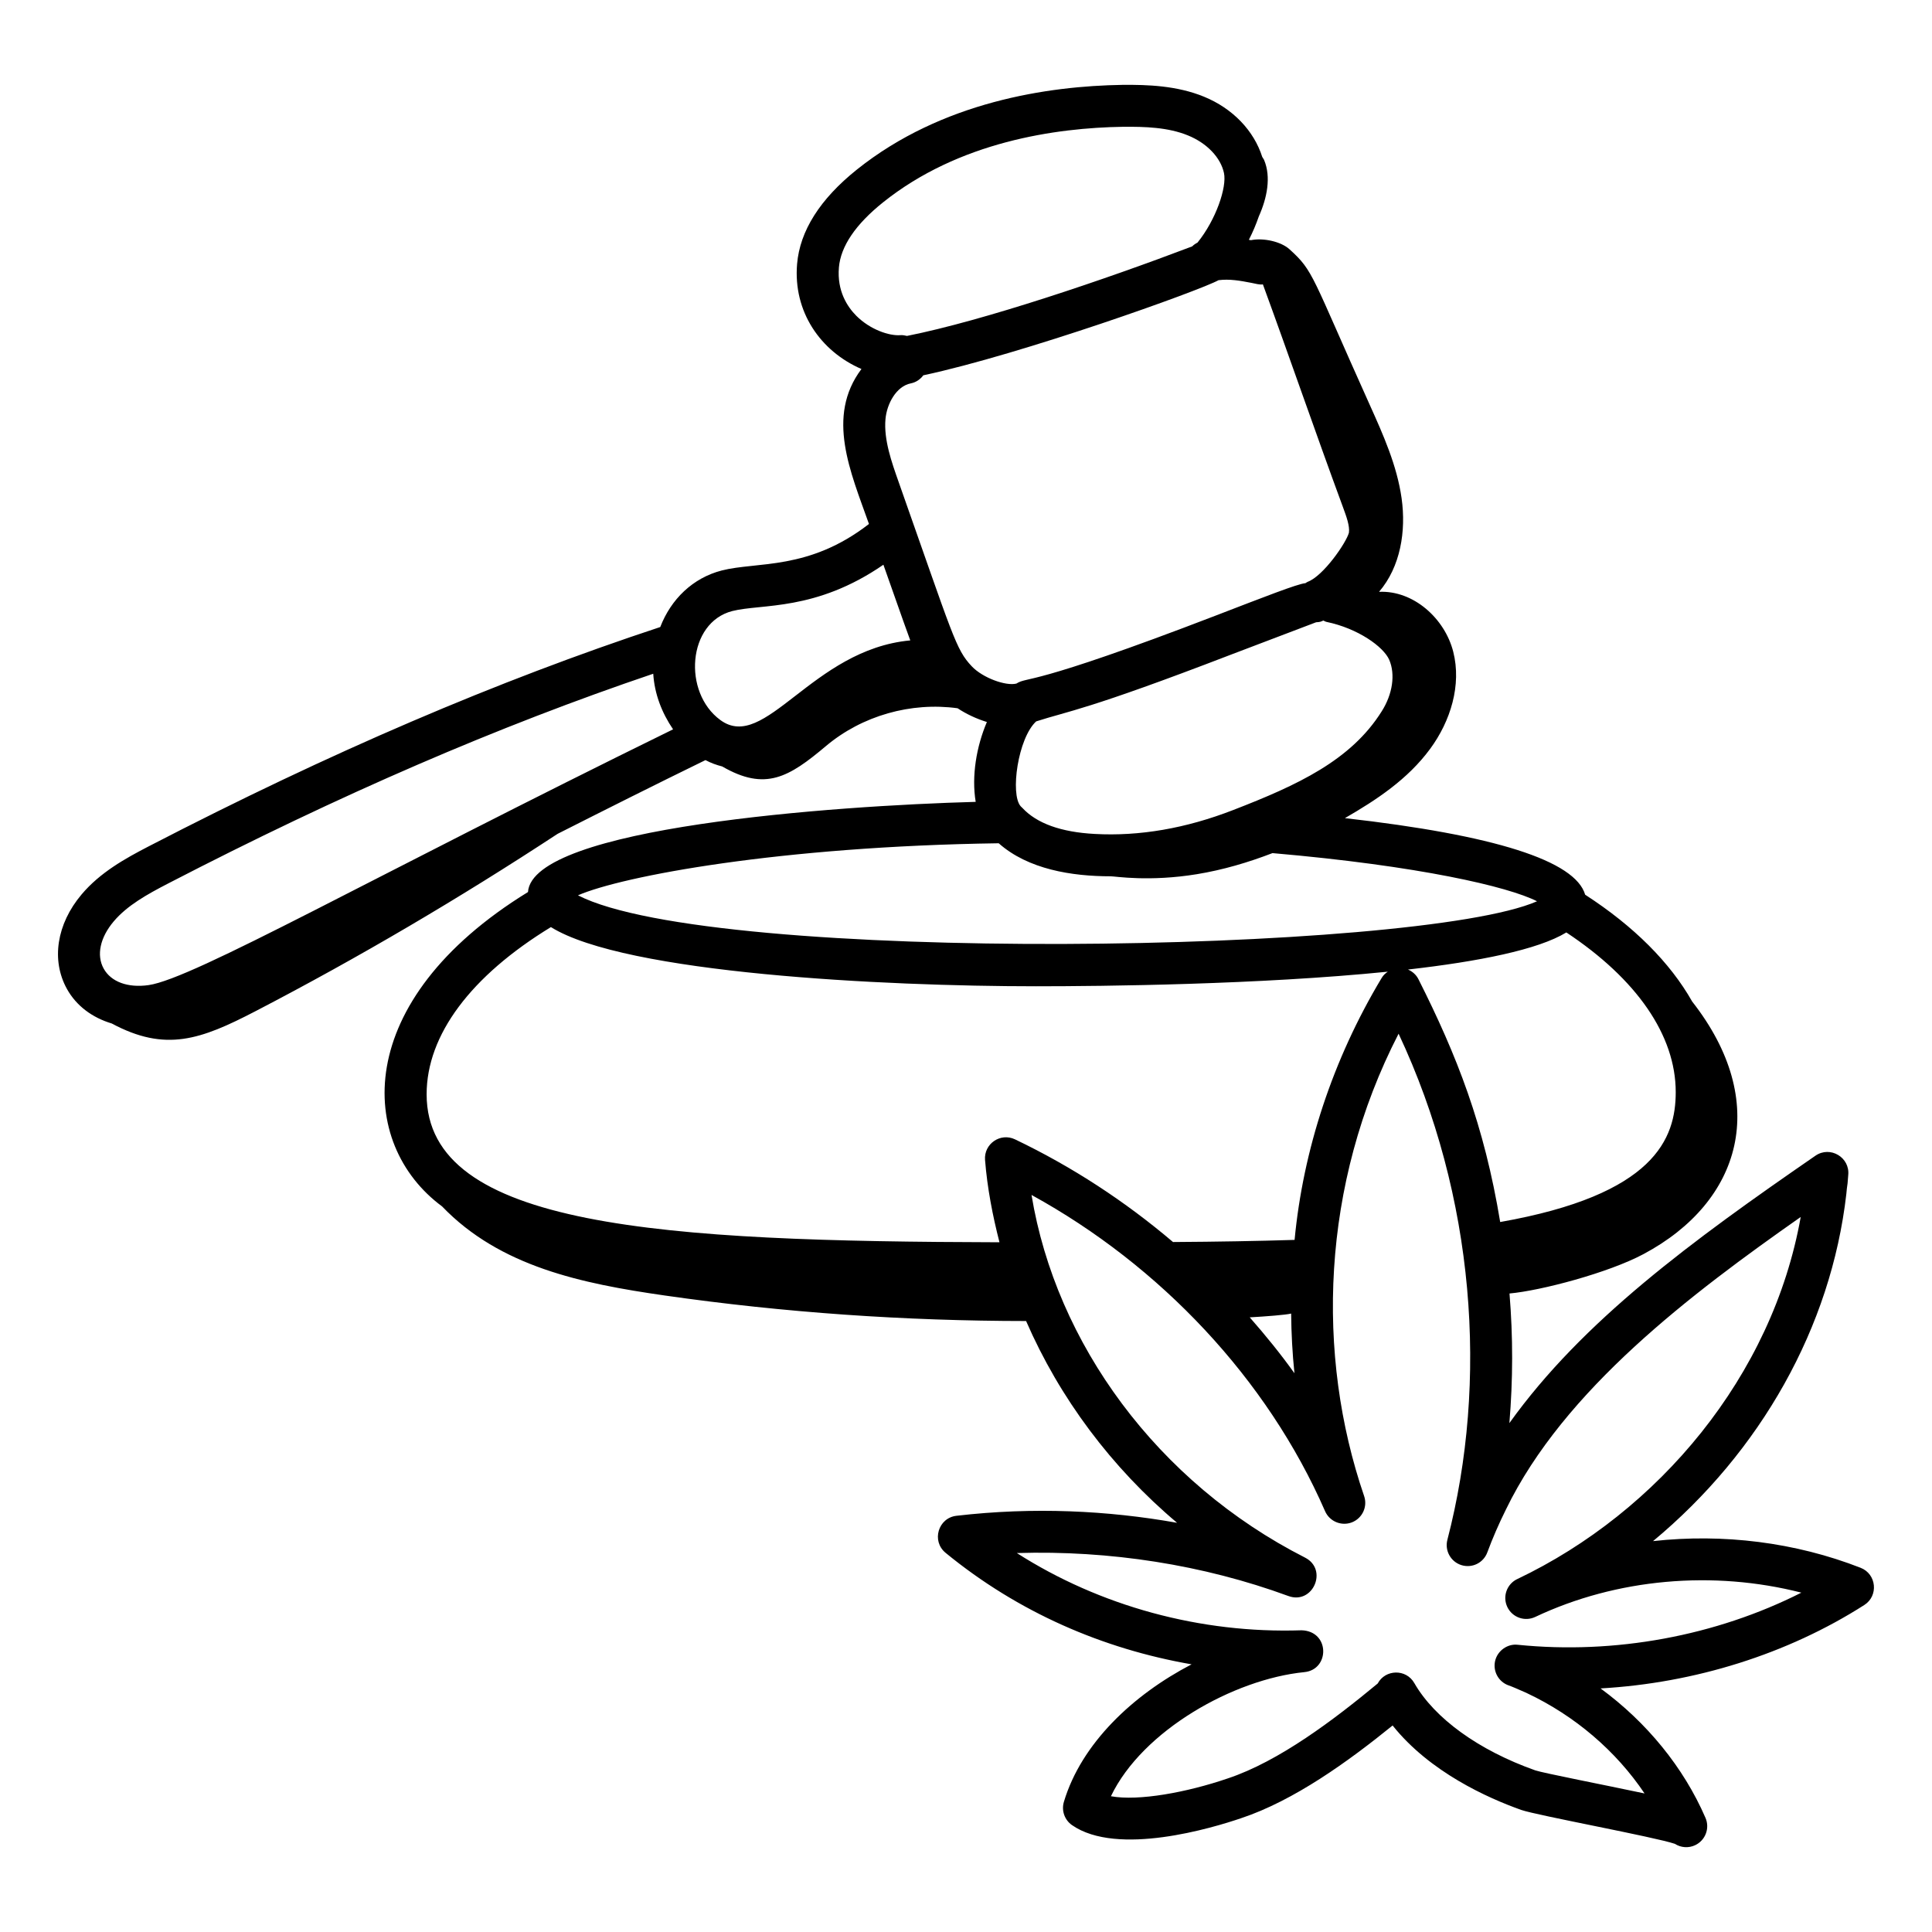 <?xml version="1.0" encoding="UTF-8"?>
<!-- Uploaded to: SVG Repo, www.svgrepo.com, Generator: SVG Repo Mixer Tools -->
<svg fill="#000000" width="800px" height="800px" version="1.1" viewBox="144 144 512 512" xmlns="http://www.w3.org/2000/svg">
 <path d="m173.61 415.23c14.258 7.641 23.547 4.305 38.09-3.25 27.477-14.273 54.18-30.02 80.07-47.004 12.797-6.477 25.785-13 39.188-19.543 1.434 0.77 2.922 1.301 4.438 1.688 11.434 6.613 17.645 2.879 27.488-5.41 9.598-8.082 22.57-11.711 34.883-10.016 2.285 1.512 4.949 2.773 7.766 3.644-2.769 6.484-4.102 14.344-2.965 21.16-37.797 1.039-117.47 6.773-118.65 23.902-46.996 28.891-45.145 66.777-22.773 83.301 15.355 15.984 37.012 20.453 58.961 23.609 31.723 4.555 63.77 6.754 95.816 6.773 8.91 20.465 22.641 38.836 40.012 53.473-18.363-3.273-38.098-4.227-58.461-1.859-4.848 0.555-6.684 6.691-2.887 9.816 19.27 15.797 41.711 25.469 65.191 29.551-15.527 8.09-29.203 20.938-33.84 36.453-0.688 2.301 0.18 4.773 2.141 6.148 12.031 8.387 37.363 0.723 44.801-1.816 14.102-4.68 28.484-15.102 40.176-24.578 9.832 12.32 25.129 19.195 34.113 22.387 4.148 1.438 35.387 7.168 40.684 8.973 1.625 1.051 3.664 1.168 5.363 0.367 2.727-1.273 3.949-4.484 2.758-7.242-5.797-13.379-15.57-25.332-27.812-34.309 24.91-1.41 49.512-9.082 69.898-22.109 3.816-2.434 3.25-8.207-0.969-9.855-17.336-6.781-36.445-9.125-55.016-7.074 28.492-23.668 47.18-56.719 51.219-91.984 0.066-0.969 0.203-1.938 0.332-2.836 0-0.004 0.098-1.434 0.172-2.156 0.504-4.711-4.773-7.863-8.684-5.164-32.746 22.574-61.711 43.773-81.113 70.863 0.957-11.574 0.98-22.758 0.031-34.348 8.316-0.746 26.199-5.469 35.496-10.43 26.125-13.934 33.727-40.383 12.918-66.934-5.84-10.32-15.426-19.941-28.363-28.316-2.621-9.016-24.008-15.812-63.668-20.293 8.402-4.852 16.648-10.289 22.586-18.355 5.406-7.34 8.371-16.91 6.121-25.746-2.25-8.836-10.551-16.293-19.66-15.871 5.703-6.652 7.199-16.113 5.977-24.793-1.223-8.676-4.859-16.801-8.457-24.793-15.559-34.566-14.766-35.332-21.266-41.207-2.238-2.023-6.859-3.074-10.211-2.398-0.184-0.031-0.355-0.066-0.543-0.102 1.035-2.008 1.91-4.094 2.641-6.203 2.207-4.926 3.277-10.457 1.406-14.922-0.129-0.309-0.363-0.559-0.508-0.855-2.199-6.887-7.723-12.793-15.453-15.953-7.191-2.938-14.934-3.184-21.59-3.125-19.672 0.305-47.848 4.441-70.363 22.438-9.789 7.828-15.121 16.258-15.859 25.043-1.055 12.598 6.137 23.086 17.059 27.82-9.488 12.613-2.863 27.355 1.988 41.066-15.945 12.375-29.637 9.926-38.996 12.32-7.676 1.973-13.469 7.606-16.312 14.992-43.172 14.246-87.516 33.246-135.52 58.094-6.34 3.277-12.945 6.969-17.828 12.762-6.621 7.836-8.109 17.438-3.887 25.055 2.527 4.539 6.769 7.621 11.875 9.152zm208.55-143.47c-1.867-5.281-3.988-11.258-3.5-16.691 0.355-4.016 2.828-8.695 6.715-9.473 1.395-0.273 2.523-1.082 3.316-2.137 26.031-5.551 73.352-22.488 78.234-25.207 2.906-0.367 5.656 0.117 8.738 0.715 1.094 0.219 2.156 0.535 3.016 0.398 7.066 19.285 13.777 38.852 21.242 59.098 0.855 2.316 1.824 4.941 1.555 6.715-0.703 2.648-6.773 11.488-10.945 13.016-0.219 0.078-0.371 0.246-0.578 0.352-2.062 0.16-11.039 3.691-23.801 8.598-49.801 19.156-49.582 16.016-52.805 18.012-2.828 0.707-8.938-1.535-11.797-4.555-4.297-4.527-4.906-7.84-19.391-48.84zm32.316 85.898c0-0.008-0.008-0.008-0.008-0.016-2.773-3.184-0.727-17.984 4.125-22.465 8.523-2.754 13.367-2.965 51.543-17.66 0.098-0.039 22.539-8.559 22.633-8.605 1.316-0.082 1.277-0.203 1.926-0.461 0.285 0.109 0.527 0.293 0.836 0.355 8.305 1.715 15.102 6.562 16.625 10.043 1.664 3.863 0.91 9.094-1.996 13.668-8.133 12.973-22.246 19.531-39.332 26.141-12.531 4.875-24.891 7.004-36.734 6.344-8.906-0.477-15.348-2.793-19.145-6.887-0.137-0.16-0.305-0.32-0.473-0.457zm-124.48 32.031c19.66 12.262 88.16 15.684 128.5 15.684 18.062 0 59.332-0.438 93.281-3.867-0.645 0.453-1.176 0.898-1.66 1.727-12.949 21.574-20.781 45.555-23.039 69.352-9.781 0.305-20.383 0.492-32.219 0.566-12.703-10.797-26.75-19.98-41.875-27.211-3.875-1.844-8.266 1.199-7.938 5.449 0.594 7.496 2.012 14.754 3.824 21.828-89.246-0.234-151.81-3.859-151.81-39.207-0.008-15.75 11.734-31.375 32.938-44.32zm269.1 1.418c18.66 12.367 28.988 27.262 28.988 42.309 0 12.324-5.527 27.191-46.52 34.434-4.234-25.672-11.453-44.09-21.645-64.312-0.602-1.211-1.609-2.094-2.785-2.598 18.684-2.129 34.484-5.254 41.961-9.832zm-72.93 101c0.051 5.281 0.328 10.562 0.875 15.816-3.656-5.113-7.652-10.035-11.852-14.812 4.148-0.23 9.73-0.66 10.977-1.004zm135.04-25.59c-7.484 42.113-37.684 78.125-75.102 95.949h-0.016c-2.769 1.324-3.949 4.629-2.633 7.402 1.316 2.769 4.617 3.949 7.394 2.641 21.582-10.203 47.176-12.414 70.531-6.438-22.652 11.461-49.434 16.43-75.176 13.812-2.684-0.312-5.375 1.562-5.992 4.32-0.609 2.75 0.934 5.519 3.598 6.453 1.098 0.383 2.152 0.863 4.449 1.867v-0.008c0.129 0.074 0.27 0.137 0.406 0.195 12.734 6 23.637 15.367 31.156 26.574-10.422-2.215-26.961-5.426-28.965-6.121-14.977-5.312-26.664-13.746-32.051-23.133-2.176-3.809-7.672-3.668-9.703 0.117-11.434 9.473-26.07 20.621-39.758 25.164-10.801 3.691-23.609 6.055-30.938 4.711 8.336-17.414 32.508-31.023 51.27-32.891 6.75-0.672 6.793-10.836-0.723-11.086-26.887 0.91-53.512-6.434-75.48-20.469 24.578-0.754 49.375 3.098 71.949 11.383 6.527 2.394 10.609-7.016 4.434-10.172-39.195-19.934-66.023-56.809-72.492-96.113 34.094 18.723 62.488 48.719 77.793 83.809 1.199 2.734 4.348 4.023 7.106 2.961 2.785-1.086 4.211-4.168 3.242-6.981-12.793-37.305-11.492-82.457 9.137-122.52 20.27 43.145 23.832 92.16 12.93 134.13-0.746 2.863 0.891 5.809 3.711 6.699 2.859 0.891 5.852-0.602 6.875-3.379 1.395-3.762 3.047-7.574 4.941-11.375 15.41-31.773 49.199-57.223 78.105-77.5zm-69.879-83.668c-31.488 13.844-218.34 16.84-254.16-1.578 11.773-5.117 53.605-12.973 111.5-13.797 7.789 6.91 19.352 8.754 29.688 8.754 1.191 0 10.219 1.512 22.879-0.566 6.848-1.125 13.512-3.086 19.988-5.578 38.922 3.375 62.477 8.887 70.113 12.766zm-185.01-167.96c0.477-5.621 4.422-11.438 11.727-17.285 20.062-16.035 45.656-19.73 63.598-20.004 5.789-0.043 11.895 0.121 17.207 2.301 5 2.039 8.641 5.852 9.516 9.957 0.801 3.781-2.137 12.41-7.019 18.438-0.531 0.27-1 0.59-1.41 1-22.969 8.734-55.219 19.68-75.574 23.727-0.562-0.129-1.137-0.25-1.762-0.199-2.914 0.223-7.945-1.426-11.656-5.121-2.394-2.402-5.144-6.562-4.625-12.812zm-28.262 91.047c7.84-1.988 22.043 0.129 40.055-12.277 5.969 16.852 5.734 16.324 7.121 20.055-26.082 2.41-38.469 29.832-50.332 21.102-10.027-7.336-8.707-25.836 3.156-28.879zm-163.92 82.246c3.574-4.238 8.871-7.176 14.441-10.059 45.5-23.547 87.609-41.727 128.54-55.574 0.336 5.363 2.273 10.348 5.258 14.734-80.023 39.234-127.07 66.074-138.99 67.781-5.492 0.781-9.957-0.848-11.91-4.379-1.957-3.531-0.965-8.207 2.66-12.504z"/>
</svg>